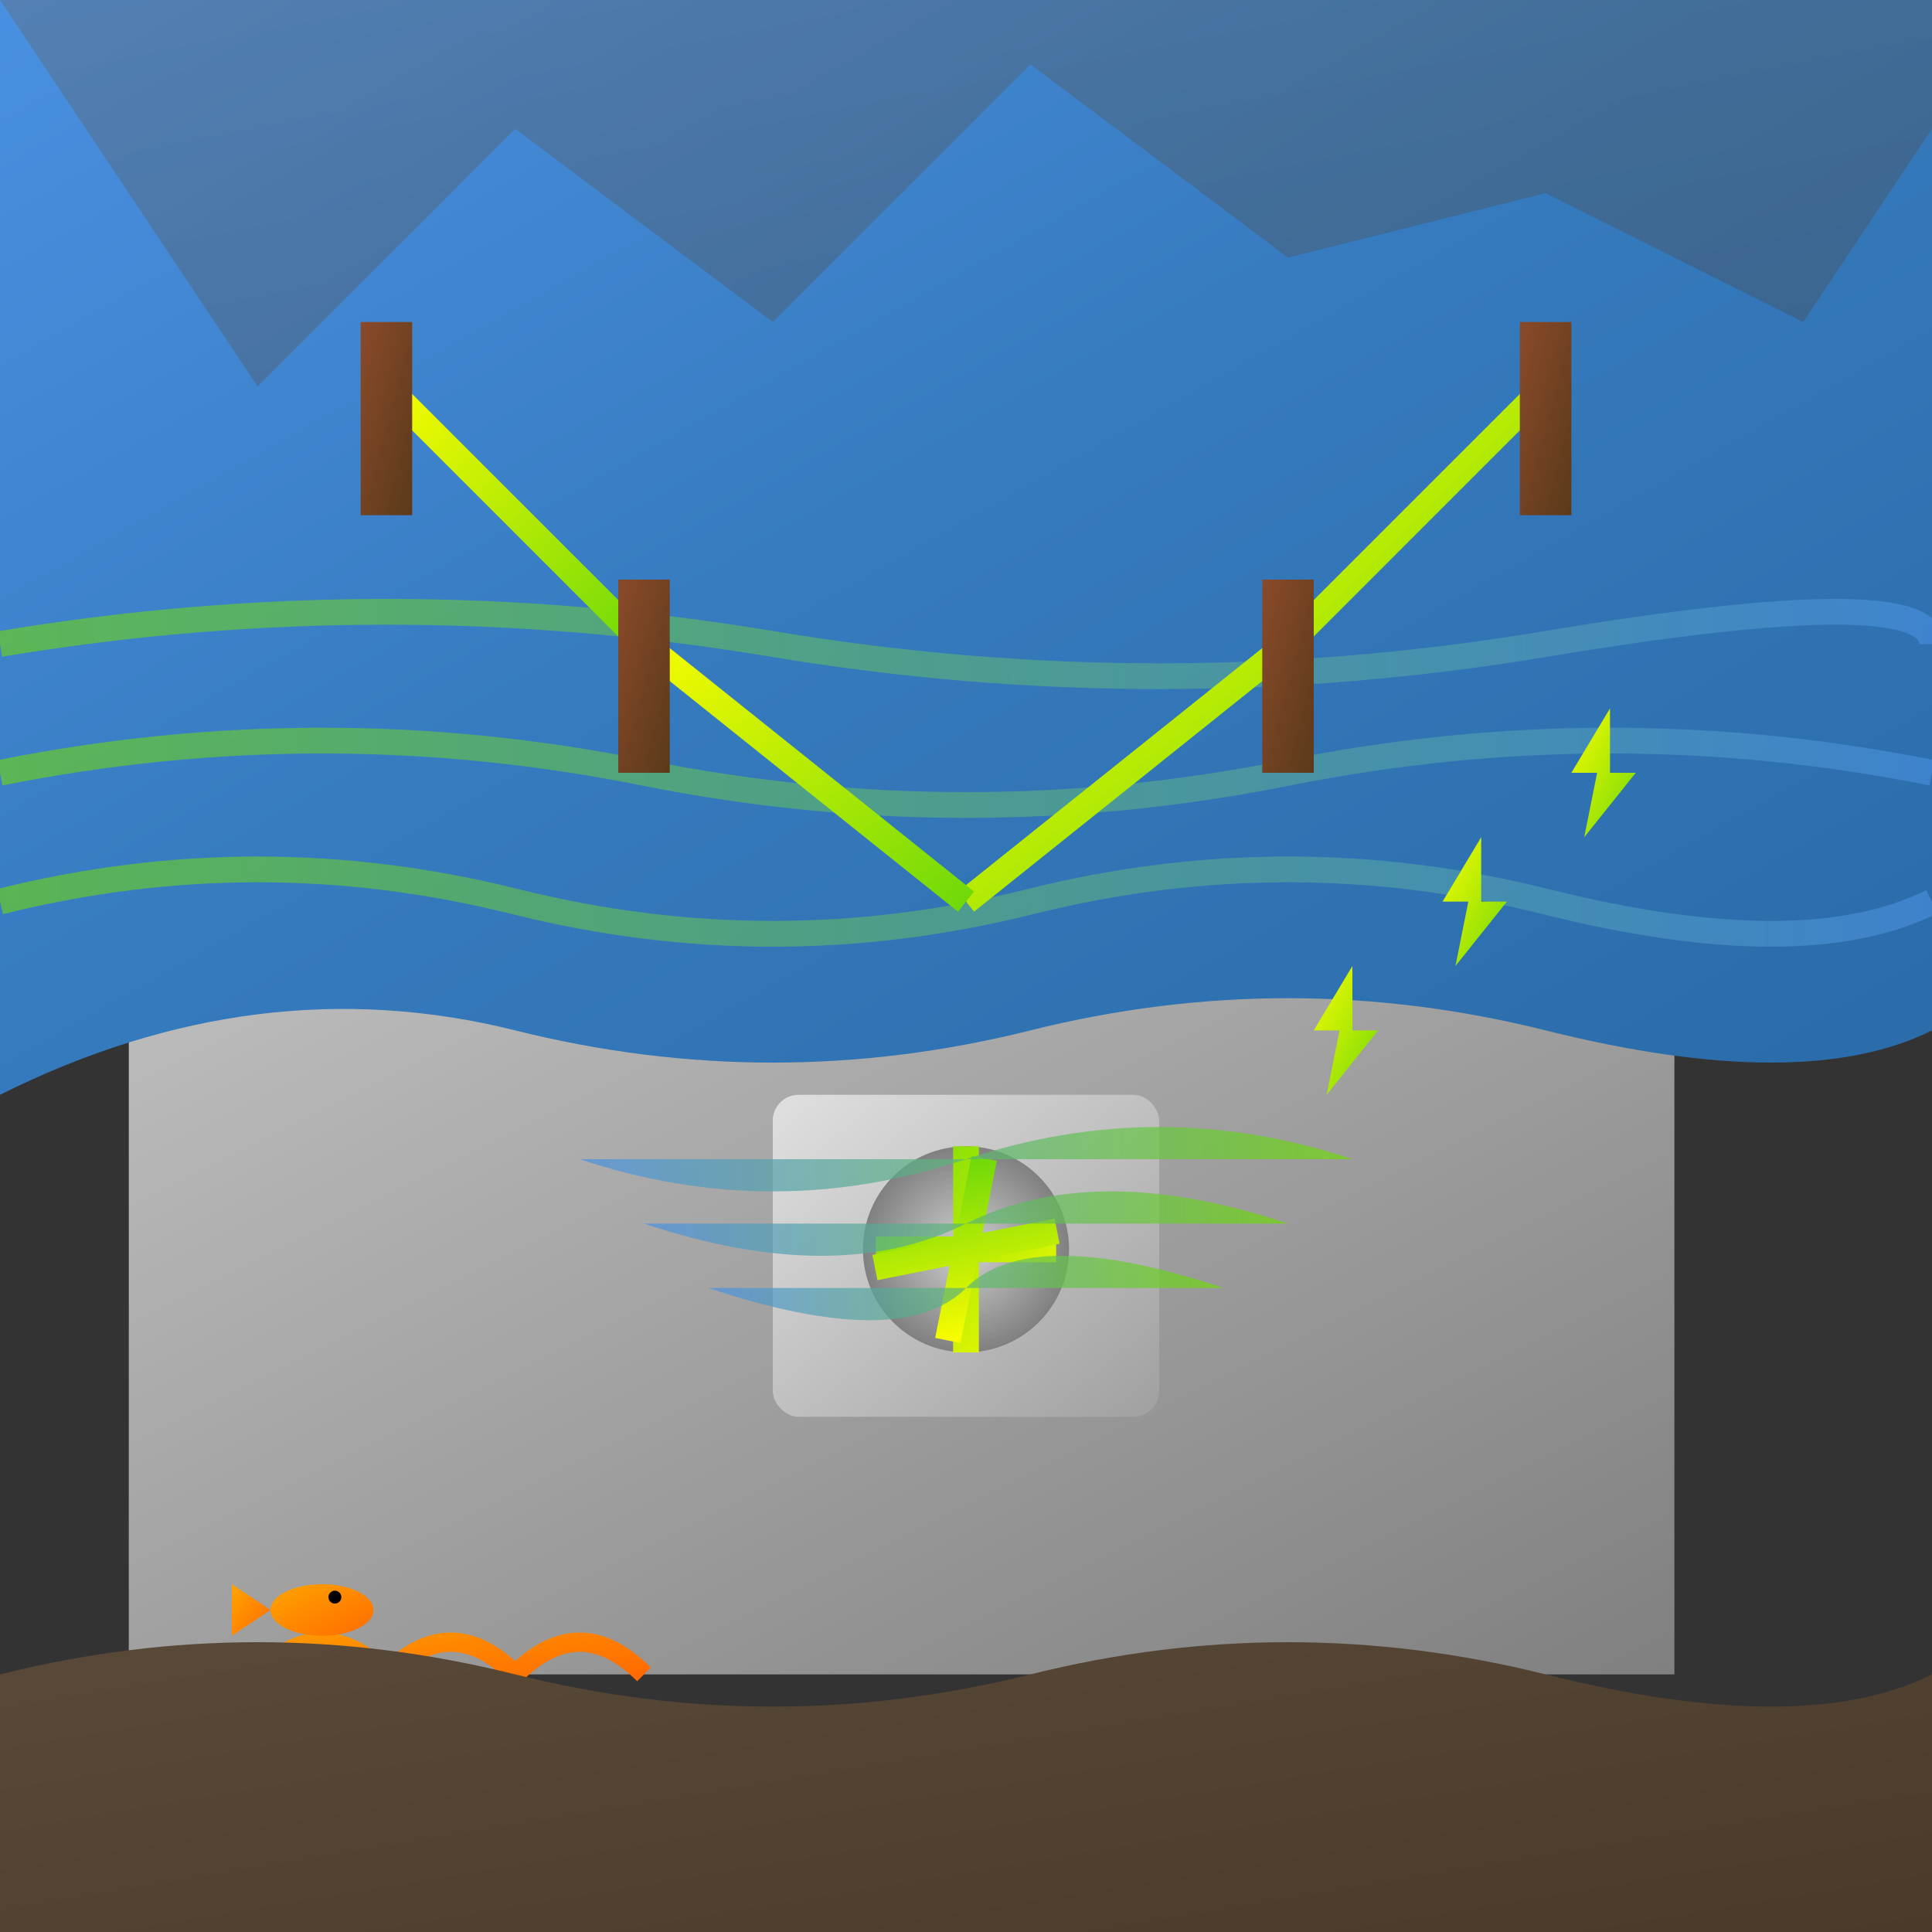 <svg width="150" height="150" viewBox="0 0 150 150" fill="none" xmlns="http://www.w3.org/2000/svg">
  <rect x="0" y="0" width="150" height="150" fill="#333333" stroke="none"/>
  <!-- Hydropower plant with dam and turbine -->
  
  <!-- Dam structure -->
  <path d="M10 80Q30 70 50 75Q70 80 90 75Q110 70 130 80V130H10V80Z" fill="url(#damGradient)"/>
  
  <!-- Water reservoir -->
  <path d="M0 85Q20 75 40 80Q60 85 80 80Q100 75 120 80Q140 85 150 80V0H0V85Z" fill="url(#waterGradient)"/>
  
  <!-- Water surface waves -->
  <g stroke="url(#waveGradient)" stroke-width="2" fill="none" opacity="0.6">
    <path d="M0 70Q20 65 40 70T80 70Q100 65 120 70T150 70"/>
    <path d="M0 60Q25 55 50 60T100 60Q125 55 150 60"/>
    <path d="M0 50Q30 45 60 50T120 50T150 50"/>
  </g>
  
  <!-- Hydroelectric facility -->
  <rect x="60" y="85" width="30" height="25" rx="2" fill="url(#facilityGradient)"/>
  
  <!-- Turbine housing -->
  <circle cx="75" cy="97" r="8" fill="url(#turbineGradient)"/>
  
  <!-- Turbine blades -->
  <g stroke="url(#bladeGradient)" stroke-width="2" transform-origin="75 97">
    <path d="M75 97L75 89M75 97L82 97M75 97L75 105M75 97L68 97"/>
    <path d="M75 97L79 91M75 97L79 103M75 97L71 91M75 97L71 103" transform="rotate(45 75 97)"/>
  </g>
  
  <!-- Water flow through turbine -->
  <g fill="url(#flowGradient)" opacity="0.7">
    <path d="M45 90Q60 95 75 90Q90 85 105 90"/>
    <path d="M50 95Q65 100 75 95Q85 90 100 95"/>
    <path d="M55 100Q70 105 75 100Q80 95 95 100"/>
  </g>
  
  <!-- Power transmission lines -->
  <g stroke="url(#powerGradient)" stroke-width="2">
    <line x1="75" y1="85" x2="75" y2="70"/>
    <line x1="75" y1="70" x2="100" y2="50"/>
    <line x1="75" y1="70" x2="50" y2="50"/>
    <line x1="100" y1="50" x2="120" y2="30"/>
    <line x1="50" y1="50" x2="30" y2="30"/>
  </g>
  
  <!-- Power poles -->
  <g fill="url(#poleGradient)">
    <rect x="48" y="45" width="4" height="15"/>
    <rect x="98" y="45" width="4" height="15"/>
    <rect x="118" y="25" width="4" height="15"/>
    <rect x="28" y="25" width="4" height="15"/>
  </g>
  
  <!-- Energy output indicators -->
  <g fill="url(#energyGradient)">
    <path d="M105 75L102 80H104L103 85L107 80H105L105 75Z"/>
    <path d="M115 65L112 70H114L113 75L117 70H115L115 65Z"/>
    <path d="M125 55L122 60H124L123 65L127 60H125L125 55Z"/>
  </g>
  
  <!-- Fish ladder/environmental feature -->
  <g stroke="url(#fishGradient)" stroke-width="1.5" fill="none">
    <path d="M20 130Q25 125 30 130Q35 125 40 130Q45 125 50 130"/>
  </g>
  
  <!-- Fish -->
  <g fill="url(#fishGradient)">
    <ellipse cx="25" cy="125" rx="4" ry="2"/>
    <path d="M21 125L18 123L18 127Z"/>
    <circle cx="26" cy="124" r="0.5" fill="#000"/>
  </g>
  
  <!-- Mountains in background -->
  <g fill="url(#mountainGradient)" opacity="0.3">
    <path d="M0 0L20 30L40 10L60 25L80 5L100 20L120 15L140 25L150 10V0H0Z"/>
  </g>
  
  <!-- Ground/foundation -->
  <path d="M0 130Q20 125 40 130T80 130Q100 125 120 130T150 130V150H0V130Z" fill="url(#groundGradient)"/>
  
  <defs>
    <linearGradient id="damGradient" x1="0%" y1="0%" x2="100%" y2="100%">
      <stop offset="0%" stop-color="#c0c0c0"/>
      <stop offset="100%" stop-color="#808080"/>
    </linearGradient>
    
    <linearGradient id="waterGradient" x1="0%" y1="0%" x2="100%" y2="100%">
      <stop offset="0%" stop-color="#4a90e2"/>
      <stop offset="50%" stop-color="#357abd"/>
      <stop offset="100%" stop-color="#2a6ba8"/>
    </linearGradient>
    
    <linearGradient id="waveGradient" x1="0%" y1="0%" x2="100%" y2="0%">
      <stop offset="0%" stop-color="#71d909"/>
      <stop offset="100%" stop-color="#4a90e2"/>
    </linearGradient>
    
    <linearGradient id="facilityGradient" x1="0%" y1="0%" x2="100%" y2="100%">
      <stop offset="0%" stop-color="#e0e0e0"/>
      <stop offset="100%" stop-color="#a0a0a0"/>
    </linearGradient>
    
    <radialGradient id="turbineGradient" cx="50%" cy="50%">
      <stop offset="0%" stop-color="#d0d0d0"/>
      <stop offset="100%" stop-color="#808080"/>
    </radialGradient>
    
    <linearGradient id="bladeGradient" x1="0%" y1="0%" x2="100%" y2="100%">
      <stop offset="0%" stop-color="#71d909"/>
      <stop offset="100%" stop-color="#f8fc00"/>
    </linearGradient>
    
    <linearGradient id="flowGradient" x1="0%" y1="0%" x2="100%" y2="0%">
      <stop offset="0%" stop-color="#4a90e2"/>
      <stop offset="100%" stop-color="#71d909"/>
    </linearGradient>
    
    <linearGradient id="powerGradient" x1="0%" y1="0%" x2="100%" y2="100%">
      <stop offset="0%" stop-color="#f8fc00"/>
      <stop offset="100%" stop-color="#71d909"/>
    </linearGradient>
    
    <linearGradient id="poleGradient" x1="0%" y1="0%" x2="100%" y2="100%">
      <stop offset="0%" stop-color="#8a4a2a"/>
      <stop offset="100%" stop-color="#5a3a1a"/>
    </linearGradient>
    
    <linearGradient id="energyGradient" x1="0%" y1="0%" x2="100%" y2="100%">
      <stop offset="0%" stop-color="#f8fc00"/>
      <stop offset="100%" stop-color="#71d909"/>
    </linearGradient>
    
    <linearGradient id="fishGradient" x1="0%" y1="0%" x2="100%" y2="100%">
      <stop offset="0%" stop-color="#ffa500"/>
      <stop offset="100%" stop-color="#ff6b00"/>
    </linearGradient>
    
    <linearGradient id="mountainGradient" x1="0%" y1="0%" x2="100%" y2="100%">
      <stop offset="0%" stop-color="#6a5a4a"/>
      <stop offset="100%" stop-color="#4a3a2a"/>
    </linearGradient>
    
    <linearGradient id="groundGradient" x1="0%" y1="0%" x2="100%" y2="100%">
      <stop offset="0%" stop-color="#5a4a3a"/>
      <stop offset="100%" stop-color="#4a3a2a"/>
    </linearGradient>
  </defs>
</svg>
